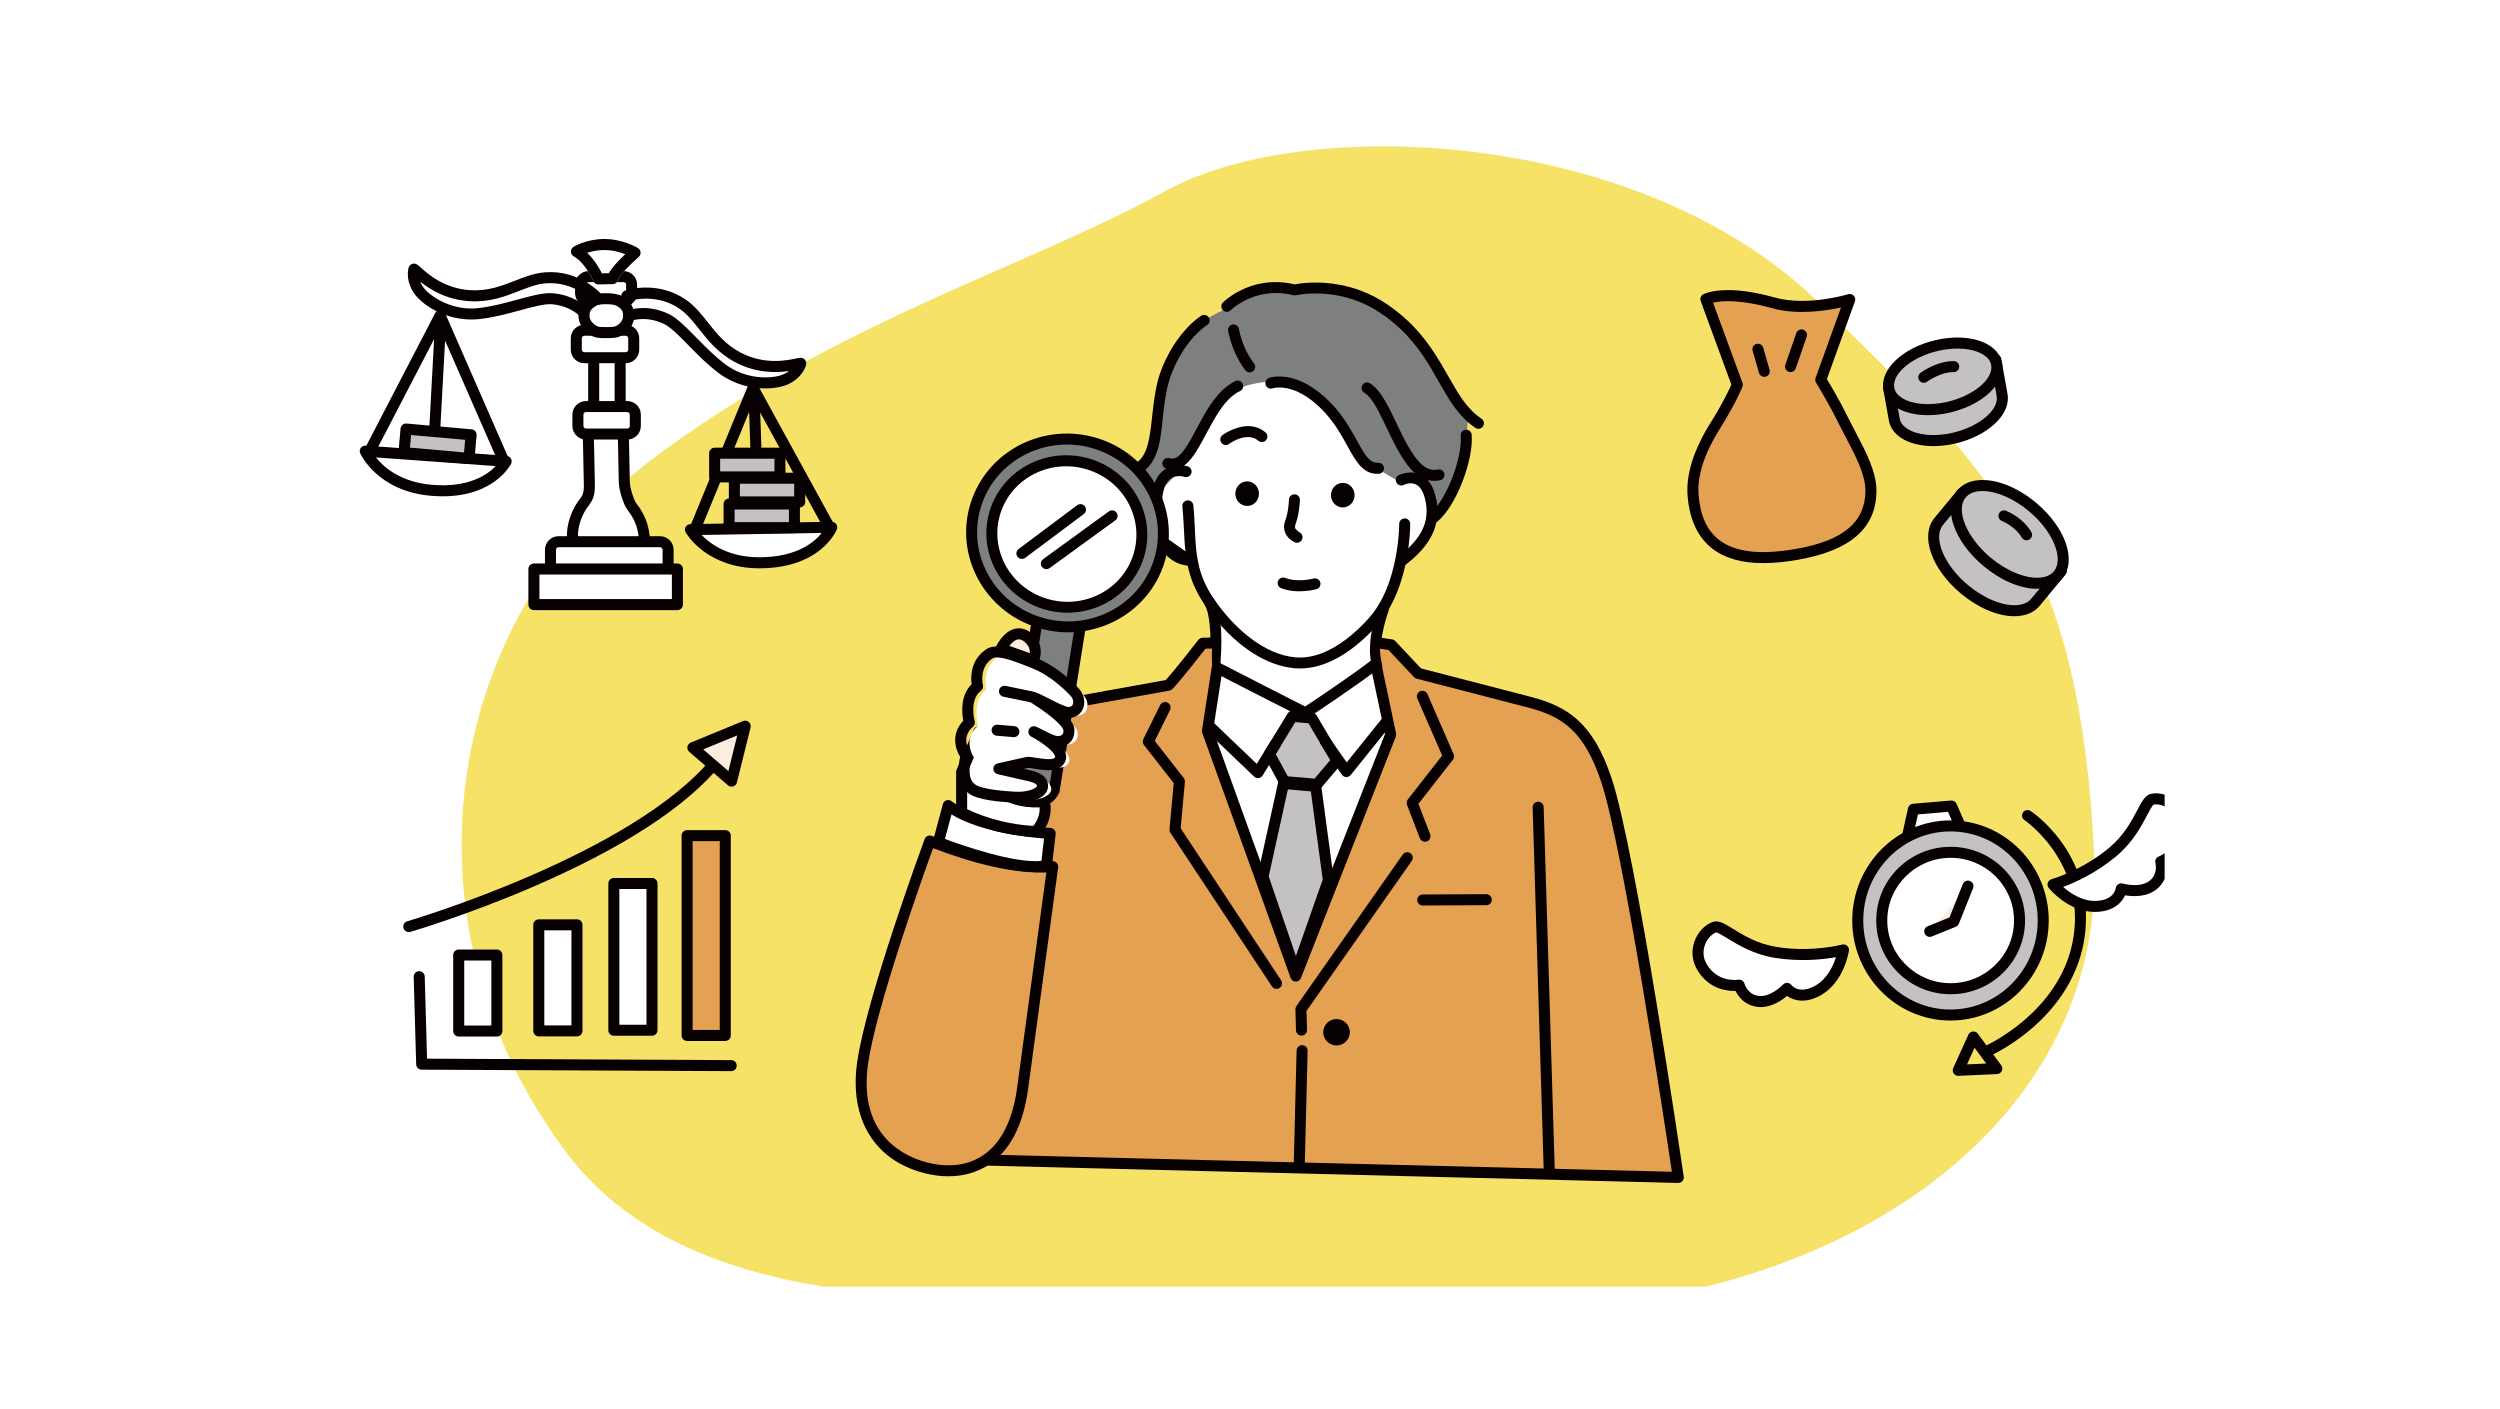 <svg width="410" height="231" viewBox="0 0 410 231" fill="none" xmlns="http://www.w3.org/2000/svg">
<rect width="410" height="231" fill="white"/>
<g clip-path="url(#clip0_892_754)">
<path d="M298.077 49.413C268.654 21.012 214.136 18.715 191.28 31.256C168.423 43.798 138.611 52.272 108.748 73.96C72.727 100.122 64.394 150.356 92.511 188.52C118.866 224.294 183.19 209.491 237.819 214.2C292.449 218.908 345.78 189.127 343.453 140.387C341.128 91.648 327.497 77.814 298.076 49.413H298.077Z" fill="#F6E267"/>
<path fill-rule="evenodd" clip-rule="evenodd" d="M232.355 78.52L216.214 55.352L195.146 64.376L189.238 81.596L191.396 90.174L195.144 91.985C195.654 96.46 199.267 100.636 199.267 100.636L199.823 110.066L214.088 117.041L226.123 110.066C225.139 107.632 225.228 104.99 226.123 102.193C226.123 102.193 227.387 99.364 228.535 96.799C229.681 94.232 229.94 91.985 229.94 91.985C229.94 91.985 232.7 90.548 234.156 87.503C234.904 85.938 234.878 84.199 234.898 82.826C234.957 78.783 232.355 78.521 232.355 78.521V78.52Z" fill="white"/>
<path fill-rule="evenodd" clip-rule="evenodd" d="M230.56 53.506C228.368 51.628 225.822 48.789 220.669 47.546C216.661 46.58 212.646 47.546 212.646 47.546C210.7 46.759 208.353 46.726 205.551 47.546L200.654 50.834C200.654 50.834 195.172 53.142 193.459 56.702C191.745 60.261 190.942 63.698 190.343 66.278C189.504 69.89 188.774 76.568 187.02 77.23L189.354 81.519L193.459 77.23L197.974 69.331C197.974 69.331 199.031 66.273 201.976 64.324C204.032 62.962 207.695 62.448 209.651 62.594C214.407 62.95 217.854 65.869 218.778 67.75C219.702 69.63 222.32 74.757 224.078 75.805C226.48 77.237 229.45 79.007 229.45 79.007C229.45 79.007 232.665 76.461 233.927 79.007C235.187 81.554 235.408 85.089 235.408 85.089C235.408 85.089 238.614 80.922 239.523 77.23C240.432 73.538 240.859 67.748 240.859 67.748C240.859 67.748 233.385 55.926 230.56 53.505V53.506Z" fill="#7E8080"/>
<path fill-rule="evenodd" clip-rule="evenodd" d="M230.37 85.02C229.87 85.023 229.467 85.43 229.47 85.93C229.47 85.93 229.488 89.821 228.247 94.12C227.527 96.611 226.385 99.248 224.541 101.315C222.724 103.353 220.404 105.423 217.815 106.677C216.125 107.495 214.322 107.964 212.475 107.808C209.918 107.592 207.339 106.4 204.931 104.543C202.817 102.912 200.837 100.766 199.123 98.288C197.741 96.29 197.001 94.441 196.582 92.611C195.87 89.491 196.067 86.434 195.707 82.873C195.657 82.376 195.212 82.014 194.715 82.065C194.218 82.115 193.856 82.56 193.907 83.057C194.281 86.696 194.101 89.822 194.834 93.012C195.3 95.039 196.121 97.091 197.655 99.304C199.881 102.52 202.531 105.204 205.343 107.022C207.606 108.486 209.977 109.391 212.322 109.592C214.49 109.777 216.612 109.251 218.595 108.292C221.394 106.938 223.917 104.715 225.883 102.512C227.496 100.704 228.635 98.508 229.432 96.305C231.305 91.124 231.278 85.919 231.278 85.919C231.275 85.42 230.868 85.016 230.369 85.019L230.37 85.02Z" fill="#060001"/>
<path fill-rule="evenodd" clip-rule="evenodd" d="M199.933 100.598C199.758 99.709 199.506 98.928 199.175 98.348C198.927 97.914 198.373 97.764 197.939 98.012C197.506 98.26 197.356 98.814 197.604 99.246C197.855 99.683 198.031 100.277 198.164 100.948C198.347 101.861 198.444 102.905 198.491 103.93C198.533 104.824 198.526 105.714 198.496 106.495C198.439 107.969 198.305 109.058 198.305 109.058C198.249 109.554 198.605 110.004 199.101 110.06C199.597 110.116 200.046 109.76 200.103 109.264C200.103 109.264 200.225 108.115 200.279 106.562C200.307 105.736 200.32 104.794 200.279 103.85C200.23 102.733 200.125 101.594 199.93 100.598H199.933Z" fill="#060001"/>
<path fill-rule="evenodd" clip-rule="evenodd" d="M195.205 90.969L191.613 88.44C191.023 87.273 190.612 85.621 190.561 83.292C190.521 81.375 190.809 80.106 191.294 79.283C192.318 77.543 194.225 78.196 194.225 78.196C194.698 78.356 195.211 78.103 195.373 77.63C195.534 77.157 195.28 76.644 194.807 76.483C194.807 76.483 192.265 75.636 190.448 77.466C189.509 78.411 188.707 80.143 188.773 83.329C188.843 86.825 189.681 88.993 190.679 90.349C192.655 93.033 195.35 92.771 195.35 92.771C195.848 92.731 196.219 92.294 196.178 91.796C196.138 91.298 195.701 90.926 195.204 90.968L195.205 90.969Z" fill="#060001"/>
<path fill-rule="evenodd" clip-rule="evenodd" d="M213.045 87.265L212.448 86.713C212.357 86.513 212.357 86.253 212.484 85.923C212.671 85.438 212.81 84.88 212.912 84.341C213.143 83.131 213.192 82.003 213.192 82.003C213.208 81.504 212.817 81.085 212.318 81.069C211.818 81.053 211.4 81.444 211.384 81.943C211.384 81.943 211.369 82.737 211.22 83.669C211.135 84.202 211.005 84.783 210.813 85.275C210.458 86.181 210.558 86.897 210.804 87.45C211.27 88.497 212.373 88.946 212.373 88.946C212.836 89.132 213.363 88.906 213.549 88.442C213.734 87.979 213.509 87.452 213.045 87.266V87.265Z" fill="#060001"/>
<path fill-rule="evenodd" clip-rule="evenodd" d="M220.216 79.191C219.145 79.191 218.277 80.094 218.277 81.207C218.277 82.32 219.145 83.223 220.216 83.223C221.286 83.223 222.154 82.32 222.154 81.207C222.154 80.094 221.286 79.191 220.216 79.191Z" fill="#060001"/>
<path fill-rule="evenodd" clip-rule="evenodd" d="M204.532 78.945C203.462 78.945 202.594 79.848 202.594 80.961C202.594 82.074 203.462 82.977 204.532 82.977C205.602 82.977 206.47 82.074 206.47 80.961C206.47 79.848 205.602 78.945 204.532 78.945Z" fill="#060001"/>
<path fill-rule="evenodd" clip-rule="evenodd" d="M226.008 75.893C225.295 75.943 224.779 75.603 224.304 75.06C223.543 74.192 222.895 72.877 222.057 71.391C221.058 69.618 219.819 67.618 217.94 65.768C215.955 63.807 214.141 62.783 212.651 62.259C209.875 61.281 208.107 61.986 208.107 61.986C207.639 62.161 207.402 62.683 207.577 63.152C207.752 63.619 208.274 63.856 208.742 63.681C208.742 63.681 210.385 63.12 212.901 64.294C214.026 64.819 215.304 65.678 216.685 67.041C218.778 69.11 220.005 71.388 221.031 73.25C221.697 74.457 222.29 75.499 222.945 76.25C223.821 77.254 224.816 77.79 226.132 77.7C226.63 77.665 227.006 77.233 226.972 76.735C226.937 76.236 226.505 75.86 226.007 75.894L226.008 75.893Z" fill="#060001"/>
<path fill-rule="evenodd" clip-rule="evenodd" d="M233.299 78.005C231.477 76.879 229.405 77.916 229.405 77.916C228.961 78.143 228.785 78.689 229.013 79.134C229.24 79.578 229.786 79.753 230.231 79.526C230.231 79.526 231.362 78.92 232.361 79.532C232.881 79.85 233.331 80.483 233.643 81.582C234.259 83.766 233.933 85.564 233.186 87.033C232.194 88.983 230.493 90.365 229.248 91.33C228.853 91.636 228.782 92.206 229.089 92.599C229.395 92.994 229.965 93.065 230.358 92.758C231.769 91.659 233.667 90.059 234.787 87.845C235.709 86.025 236.126 83.798 235.358 81.096C234.882 79.406 234.096 78.497 233.299 78.003V78.005Z" fill="#060001"/>
<path fill-rule="evenodd" clip-rule="evenodd" d="M207.533 70.906C206.605 70.123 205.568 69.861 204.568 69.882C202.44 69.928 200.494 71.351 200.494 71.351C200.093 71.648 200.009 72.215 200.308 72.616C200.605 73.017 201.173 73.1 201.573 72.802C201.573 72.802 202.714 71.942 204.092 71.72C204.833 71.602 205.656 71.68 206.361 72.284C206.742 72.607 207.313 72.561 207.636 72.18C207.96 71.799 207.914 71.228 207.533 70.905V70.906Z" fill="#060001"/>
<path fill-rule="evenodd" clip-rule="evenodd" d="M235.803 76.997C234.189 77.333 232.988 76.242 231.902 74.715C230.229 72.361 228.91 68.925 227.507 66.36C226.628 64.752 225.69 63.472 224.667 62.847C224.24 62.587 223.683 62.723 223.425 63.149C223.165 63.576 223.301 64.133 223.727 64.392C224.923 65.116 225.88 66.998 226.896 69.087C228.359 72.099 229.86 75.543 231.819 77.373C233.069 78.54 234.498 79.111 236.169 78.766C236.658 78.665 236.973 78.186 236.872 77.697C236.771 77.209 236.291 76.894 235.803 76.995V76.997Z" fill="#060001"/>
<path fill-rule="evenodd" clip-rule="evenodd" d="M242.96 68.662C241.129 67.447 239.894 65.719 238.708 63.749C237.082 61.048 235.561 57.907 233.003 54.867C231.512 53.095 229.673 51.358 227.267 49.76C224.778 48.108 222.262 47.218 220.016 46.763C216.211 45.992 213.178 46.476 212.352 46.638C210.008 46.08 207.939 46.202 206.217 46.617C202.647 47.476 200.558 49.603 200.558 49.603C200.207 49.958 200.21 50.531 200.565 50.882C200.919 51.233 201.493 51.23 201.843 50.876C201.843 50.876 203.618 49.097 206.638 48.364C208.168 47.993 210.016 47.892 212.116 48.42C212.256 48.455 212.403 48.456 212.543 48.423C212.543 48.423 215.619 47.694 219.659 48.513C221.708 48.929 224.004 49.743 226.274 51.253C228.52 52.745 230.236 54.368 231.627 56.024C234.115 58.983 235.581 62.05 237.161 64.68C238.49 66.891 239.905 68.806 241.958 70.17C242.374 70.446 242.936 70.332 243.212 69.916C243.488 69.5 243.374 68.938 242.958 68.662H242.96Z" fill="#060001"/>
<path fill-rule="evenodd" clip-rule="evenodd" d="M240.38 70.47C239.882 70.511 239.512 70.95 239.554 71.447C239.709 73.263 239.128 75.855 238.198 78.275C237.245 80.756 235.93 83.068 234.595 84.128C234.204 84.439 234.14 85.008 234.451 85.399C234.762 85.79 235.331 85.854 235.722 85.543C237.237 84.333 238.785 81.738 239.869 78.916C240.905 76.218 241.524 73.321 241.357 71.296C241.316 70.799 240.877 70.428 240.38 70.47Z" fill="#060001"/>
<path fill-rule="evenodd" clip-rule="evenodd" d="M202.599 62.498C200.434 63.524 198.812 65.714 197.452 68.082C196.17 70.311 195.121 72.689 193.925 74.137C193.289 74.906 192.645 75.409 191.803 75.14C191.327 74.989 190.817 75.253 190.668 75.729C190.516 76.205 190.781 76.715 191.257 76.864C192.819 77.355 194.132 76.702 195.306 75.275C196.549 73.762 197.668 71.299 199.006 68.976C200.177 66.946 201.51 65.01 203.371 64.134C203.822 63.921 204.016 63.381 203.803 62.93C203.591 62.48 203.052 62.286 202.599 62.498Z" fill="#060001"/>
<path fill-rule="evenodd" clip-rule="evenodd" d="M197.025 51.772C197.025 51.772 195.098 52.901 193.072 55.744C192.181 56.996 191.265 58.586 190.491 60.565C188.909 64.603 189.141 69.307 188.277 72.706C187.873 74.293 187.228 75.574 185.815 76.191C185.358 76.391 185.149 76.926 185.349 77.383C185.549 77.84 186.084 78.049 186.541 77.849C188.475 77.001 189.473 75.326 190.024 73.148C190.868 69.808 190.606 65.184 192.155 61.215C192.868 59.395 193.707 57.932 194.53 56.783C196.293 54.321 197.948 53.327 197.948 53.327C198.378 53.072 198.52 52.517 198.265 52.088C198.011 51.658 197.455 51.517 197.026 51.77L197.025 51.772Z" fill="#060001"/>
<path fill-rule="evenodd" clip-rule="evenodd" d="M227.201 98.886C226.728 98.726 226.215 98.979 226.055 99.453C225.327 101.612 224.846 103.639 224.708 105.467C224.59 107.05 224.728 108.49 225.18 109.755C225.349 110.224 225.867 110.469 226.337 110.301C226.806 110.132 227.051 109.614 226.883 109.144C226.506 108.1 226.399 106.907 226.497 105.601C226.623 103.908 227.087 102.033 227.768 100.033C227.928 99.56 227.674 99.047 227.201 98.887V98.886Z" fill="#060001"/>
<path fill-rule="evenodd" clip-rule="evenodd" d="M204.106 56.938C203.399 55.3 203.192 53.974 203.192 53.974C203.112 53.481 202.647 53.145 202.155 53.225C201.662 53.305 201.327 53.769 201.406 54.261C201.406 54.261 201.656 55.775 202.463 57.646C202.886 58.626 203.459 59.705 204.233 60.717C204.538 61.111 205.106 61.186 205.502 60.882C205.898 60.577 205.972 60.009 205.667 59.613C204.985 58.732 204.476 57.793 204.106 56.936V56.938Z" fill="#060001"/>
<path fill-rule="evenodd" clip-rule="evenodd" d="M245.629 114.257C243.577 113.888 233.867 111.079 233.867 111.079L228.194 105.451L226.272 105.26C226.336 107.752 226.375 107.576 226.714 109.326C222.25 111.723 213.93 116.869 213.93 116.869C213.8 116.501 202.132 111.256 198.812 109.421C198.745 108.555 198.698 107.361 198.801 105.919L197.623 105.225L190.966 112.795C190.966 112.795 181.415 113.672 178.044 114.279C173.225 115.147 166.767 118.028 164.12 126.618C163.004 130.241 157.77 190.158 157.77 190.158L275.24 193.099C275.24 193.099 266.503 138.684 262.544 126.824C259.535 117.807 251.232 115.262 245.629 114.255V114.257Z" fill="#E4A152"/>
<path fill-rule="evenodd" clip-rule="evenodd" d="M213.62 116.652L199.8 109.306L198.059 119.607L212.372 158.61L227.988 120.517L225.97 108.771L213.62 116.652Z" fill="white"/>
<path d="M193.628 135.844L194.323 128.233C194.344 128.003 194.277 127.775 194.135 127.594L189.378 121.51L191.885 116.44C192.106 115.992 191.923 115.449 191.476 115.228C191.027 115.007 190.485 115.191 190.264 115.638L187.504 121.218C187.349 121.53 187.388 121.903 187.603 122.176L192.49 128.426L191.798 135.995C191.779 136.2 191.83 136.405 191.944 136.576L208.594 161.77C208.768 162.033 209.056 162.176 209.35 162.176C209.521 162.176 209.695 162.127 209.848 162.026C210.265 161.75 210.379 161.189 210.104 160.772L193.629 135.843L193.628 135.844Z" fill="#060001"/>
<path d="M224.911 108.27C222.069 110.502 215.759 114.725 214.043 115.867C211.997 114.83 203.837 110.689 200.595 108.991C200.151 108.758 199.606 108.929 199.373 109.373C199.141 109.815 199.312 110.362 199.755 110.594C203.47 112.54 213.594 117.668 213.696 117.72C213.824 117.785 213.964 117.818 214.104 117.818C214.279 117.818 214.452 117.768 214.602 117.668C214.931 117.451 222.68 112.323 226.028 109.694C226.422 109.385 226.489 108.817 226.181 108.424C225.872 108.031 225.304 107.963 224.911 108.271V108.27Z" fill="#060001"/>
<path d="M264.312 127.658C261.275 118.56 257.137 115.862 251.016 114.275L233.032 109.615L228.832 105.139C228.694 104.99 228.509 104.894 228.308 104.863L226.08 104.526C225.583 104.452 225.124 104.792 225.049 105.285C224.974 105.78 225.314 106.24 225.809 106.315L227.727 106.605L231.892 111.044C232.009 111.169 232.159 111.257 232.325 111.301L250.563 116.027C256.214 117.492 259.806 119.87 262.596 128.231C266.177 138.956 273.059 184.595 274.187 192.168L158.542 189.275C160.697 164.88 164.066 128.795 164.741 126.832C166.882 120.673 170.599 117.076 175.785 116.142L191.791 113.258C191.975 113.225 192.143 113.137 192.273 113.004C193.379 111.888 196.726 107.629 197.697 106.387L199.235 106.337C199.734 106.32 200.125 105.902 200.11 105.404C200.094 104.914 199.693 104.528 199.206 104.528C199.196 104.528 199.186 104.528 199.176 104.528L197.215 104.592C196.947 104.601 196.696 104.728 196.531 104.94C196.49 104.993 192.584 110.008 191.179 111.529L175.464 114.361C169.587 115.42 165.405 119.416 163.033 126.238C162.059 129.04 157.205 183.836 156.656 190.075C156.634 190.324 156.716 190.571 156.882 190.757C157.048 190.943 157.284 191.053 157.534 191.059L275.217 194.004C275.225 194.004 275.232 194.004 275.24 194.004C275.498 194.004 275.746 193.894 275.917 193.699C276.094 193.5 276.173 193.232 276.134 192.968C275.814 190.788 268.25 139.456 264.311 127.658H264.312Z" fill="#060001"/>
<path fill-rule="evenodd" clip-rule="evenodd" d="M211.954 117.471L208.176 123.64L210.631 128.18L215.976 128.631L219.26 124.752L215.127 117.758L211.954 117.471Z" fill="#C3C1C1"/>
<path d="M215.908 117.299C215.759 117.048 215.501 116.884 215.211 116.858L212.037 116.571C211.694 116.537 211.364 116.706 211.184 116.999L207.406 123.167C207.238 123.442 207.229 123.787 207.383 124.07L209.838 128.61C209.983 128.879 210.254 129.056 210.557 129.081L215.903 129.532C215.928 129.534 215.954 129.535 215.979 129.535C216.244 129.535 216.497 129.419 216.67 129.216L219.952 125.337C220.2 125.043 220.236 124.624 220.04 124.293L215.908 117.299ZM215.588 127.691L211.196 127.32L209.221 123.668L212.433 118.423L214.586 118.618L218.154 124.659L215.589 127.69L215.588 127.691Z" fill="#060001"/>
<path d="M228.069 117.516C227.679 117.203 227.111 117.265 226.796 117.654L220.861 125.03L218.152 121.177C217.865 120.768 217.301 120.67 216.892 120.957C216.484 121.244 216.385 121.809 216.672 122.217L220.072 127.053C220.235 127.285 220.499 127.427 220.782 127.436C220.792 127.436 220.802 127.436 220.811 127.436C221.085 127.436 221.343 127.313 221.516 127.099L228.205 118.788C228.518 118.398 228.456 117.828 228.067 117.515L228.069 117.516Z" fill="#060001"/>
<path d="M209.602 121.323C209.176 121.062 208.619 121.194 208.358 121.62L206.11 125.278L198.92 118.403C198.56 118.058 197.988 118.071 197.642 118.432C197.296 118.792 197.309 119.366 197.67 119.71L205.669 127.36C205.839 127.522 206.063 127.611 206.295 127.611C206.334 127.611 206.373 127.608 206.411 127.603C206.682 127.568 206.923 127.412 207.066 127.18L209.901 122.568C210.162 122.142 210.029 121.585 209.604 121.324L209.602 121.323Z" fill="#060001"/>
<path fill-rule="evenodd" clip-rule="evenodd" d="M210.5 128.484L207.129 143.78L212.514 159.544L217.848 144.345L215.78 128.959L210.5 128.484Z" fill="#C3C1C1"/>
<path d="M216.677 128.839C216.621 128.42 216.282 128.096 215.861 128.058L210.581 127.584C210.132 127.544 209.714 127.845 209.617 128.291L206.247 143.586C206.212 143.747 206.221 143.915 206.275 144.073L211.66 159.836C211.785 160.201 212.127 160.447 212.512 160.448H212.516C212.899 160.448 213.241 160.206 213.369 159.844L218.701 144.646C218.749 144.511 218.764 144.368 218.744 144.226L216.676 128.84L216.677 128.839ZM212.527 156.779L208.068 143.727L211.212 129.456L214.98 129.794L216.923 144.25L212.527 156.779Z" fill="#060001"/>
<path d="M213.571 171.405C213.075 171.38 212.657 171.788 212.644 172.287L212.172 191.018C212.16 191.518 212.554 191.932 213.054 191.945C213.061 191.945 213.069 191.945 213.078 191.945C213.566 191.945 213.969 191.555 213.982 191.063L214.454 172.332C214.466 171.833 214.072 171.418 213.572 171.405H213.571Z" fill="#060001"/>
<path d="M226.515 108.705C226.411 108.216 225.934 107.902 225.443 108.007C224.955 108.11 224.641 108.59 224.745 109.078L227.134 120.389L212.551 157.505L198.948 119.796L200.526 109.601C200.602 109.108 200.264 108.646 199.771 108.569C199.274 108.492 198.814 108.831 198.738 109.324L197.124 119.746C197.101 119.896 197.116 120.05 197.167 120.192L211.663 160.378C211.79 160.732 212.125 160.97 212.501 160.975H212.513C212.884 160.975 213.219 160.747 213.355 160.401L228.915 120.798C228.98 120.633 228.995 120.453 228.957 120.281L226.513 108.703L226.515 108.705Z" fill="#060001"/>
<path d="M231.309 139.926C230.899 139.639 230.336 139.738 230.049 140.147L212.613 164.99C212.502 165.149 212.445 165.34 212.45 165.534L212.541 168.959C212.553 169.45 212.957 169.84 213.445 169.84C213.454 169.84 213.461 169.84 213.47 169.84C213.969 169.826 214.364 169.411 214.35 168.912L214.267 165.785L231.53 141.186C231.817 140.778 231.719 140.213 231.309 139.926Z" fill="#060001"/>
<path d="M252.229 131.483C251.729 131.498 251.337 131.915 251.352 132.414L253.184 192.39C253.199 192.88 253.601 193.267 254.088 193.267C254.097 193.267 254.107 193.267 254.117 193.267C254.617 193.252 255.009 192.835 254.994 192.335L253.162 132.359C253.147 131.86 252.737 131.474 252.229 131.483Z" fill="#060001"/>
<path d="M234.098 113.837C233.898 113.379 233.365 113.169 232.908 113.369C232.45 113.568 232.24 114.102 232.44 114.559L236.514 123.909L230.88 131.113C230.684 131.363 230.634 131.699 230.747 131.995L232.854 137.471C232.993 137.831 233.335 138.052 233.699 138.052C233.806 138.052 233.916 138.032 234.023 137.992C234.49 137.812 234.723 137.289 234.543 136.823L232.621 131.825L238.272 124.6C238.477 124.339 238.522 123.985 238.389 123.682L234.101 113.838L234.098 113.837Z" fill="#060001"/>
<path fill-rule="evenodd" clip-rule="evenodd" d="M219.19 167.125C217.986 167.125 217.008 168.095 217.008 169.289C217.008 170.483 217.986 171.454 219.19 171.454C220.394 171.454 221.373 170.483 221.373 169.289C221.373 168.095 220.395 167.125 219.19 167.125Z" fill="#060001"/>
<path d="M243.753 146.643H243.748L233.326 146.695C232.827 146.698 232.423 147.105 232.426 147.604C232.428 148.103 232.833 148.505 233.33 148.505H233.335L243.757 148.452C244.257 148.45 244.66 148.043 244.657 147.543C244.655 147.045 244.25 146.643 243.753 146.643Z" fill="#060001"/>
<path fill-rule="evenodd" clip-rule="evenodd" d="M165.837 128.571C166.289 131.759 171.289 132.913 172.885 129.656L178.351 95.283L171.304 94.197L165.836 128.572L165.837 128.571Z" fill="#7E8080"/>
<path fill-rule="evenodd" clip-rule="evenodd" d="M178.493 94.387L171.444 93.306C170.955 93.23 170.497 93.564 170.418 94.054L164.956 128.428C164.943 128.516 164.941 128.606 164.954 128.694C165.239 130.708 166.95 132.103 168.857 132.425C170.713 132.738 172.712 132.05 173.694 130.05C173.732 129.97 173.76 129.883 173.774 129.796L179.249 95.423C179.286 95.185 179.228 94.942 179.086 94.748C178.944 94.553 178.731 94.424 178.493 94.387ZM172.025 129.373C171.416 130.489 170.237 130.841 169.155 130.659C168.034 130.47 166.975 129.722 166.747 128.567C166.747 128.567 171.201 100.593 172.056 95.223L177.319 96.037C176.495 101.225 172.367 127.219 172.025 129.373Z" fill="#060001"/>
<path fill-rule="evenodd" clip-rule="evenodd" d="M180.387 72.953C172.219 70.023 163.206 74.121 160.272 82.097C157.339 90.074 161.589 98.93 169.756 101.861C177.924 104.791 186.937 100.693 189.871 92.716C192.805 84.74 188.555 75.884 180.387 72.953Z" fill="#7E8080"/>
<path fill-rule="evenodd" clip-rule="evenodd" d="M180.692 72.101C176.406 70.564 171.9 70.859 168.071 72.578C164.182 74.322 160.991 77.534 159.428 81.786C157.865 86.04 158.228 90.529 160.08 94.336C161.902 98.081 165.168 101.165 169.456 102.702C173.739 104.238 178.242 103.942 182.07 102.225C185.956 100.482 189.147 97.272 190.709 93.023C192.276 88.771 191.915 84.282 190.066 80.476C188.245 76.728 184.982 73.642 180.695 72.101H180.692ZM189.033 92.408C187.642 96.191 184.798 99.046 181.338 100.597C177.915 102.132 173.888 102.393 170.059 101.018C166.234 99.645 163.319 96.895 161.694 93.552C160.05 90.172 159.727 86.184 161.117 82.408C162.507 78.629 165.349 75.775 168.809 74.225C172.23 72.691 176.254 72.43 180.081 73.804C183.907 75.174 186.822 77.92 188.449 81.261C190.095 84.641 190.421 88.629 189.035 92.408H189.033Z" fill="#060001"/>
<path fill-rule="evenodd" clip-rule="evenodd" d="M179.11 76.312C172.718 74.019 165.672 77.206 163.385 83.424C161.098 89.643 164.432 96.554 170.824 98.847C177.215 101.14 184.262 97.953 186.548 91.735C188.835 85.515 185.502 78.605 179.11 76.312Z" fill="white"/>
<path fill-rule="evenodd" clip-rule="evenodd" d="M179.413 75.46C176.013 74.242 172.441 74.469 169.406 75.821C166.313 77.199 163.776 79.744 162.538 83.114C161.297 86.487 161.593 90.05 163.073 93.07C164.526 96.031 167.117 98.47 170.518 99.689C173.915 100.907 177.484 100.679 180.517 99.328C183.609 97.952 186.144 95.409 187.382 92.042C188.625 88.67 188.331 85.108 186.854 82.088C185.404 79.125 182.812 76.683 179.411 75.46H179.413ZM185.708 91.428C184.642 94.328 182.455 96.514 179.791 97.698C177.161 98.868 174.066 99.062 171.122 98.005C168.183 96.95 165.94 94.842 164.686 92.281C163.417 89.688 163.162 86.631 164.227 83.734C165.294 80.836 167.481 78.653 170.141 77.469C172.77 76.3 175.861 76.106 178.803 77.162C181.743 78.214 183.987 80.319 185.242 82.878C186.515 85.47 186.772 88.529 185.71 91.426L185.708 91.428Z" fill="#060001"/>
<path fill-rule="evenodd" clip-rule="evenodd" d="M176.652 82.857L167.05 90.036C166.651 90.334 166.568 90.902 166.868 91.302C167.166 91.702 167.735 91.784 168.134 91.486L177.736 84.307C178.135 84.008 178.218 83.44 177.918 83.04C177.62 82.641 177.051 82.558 176.652 82.858V82.857Z" fill="#060001"/>
<path fill-rule="evenodd" clip-rule="evenodd" d="M181.852 83.868L171.072 91.702C170.668 91.996 170.578 92.561 170.872 92.966C171.165 93.37 171.731 93.46 172.136 93.166L182.916 85.332C183.32 85.038 183.41 84.472 183.116 84.068C182.823 83.664 182.257 83.575 181.852 83.868Z" fill="#060001"/>
<path fill-rule="evenodd" clip-rule="evenodd" d="M152.487 137.926C152.487 137.926 142.934 163.862 141.463 174.382C140.027 184.657 145.463 189.899 151.842 191.527C158.434 193.209 166.025 190.911 167.713 178.466C169.489 165.379 172.643 142.133 172.643 142.133C166.154 142.594 158.663 140.34 152.487 137.927V137.926Z" fill="#E4A152"/>
<path d="M172.58 141.229C167.372 141.599 160.906 140.243 152.817 137.082C152.591 136.993 152.339 136.999 152.116 137.099C151.894 137.199 151.723 137.384 151.638 137.611C151.247 138.674 142.034 163.759 140.567 174.255C139.27 183.521 143.403 190.305 151.618 192.402C152.953 192.743 154.266 192.911 155.53 192.911C158.022 192.911 160.325 192.254 162.235 190.968C165.663 188.657 167.809 184.491 168.609 178.585L173.539 142.252C173.575 141.982 173.489 141.71 173.303 141.512C173.117 141.313 172.848 141.206 172.578 141.228L172.58 141.229ZM166.817 178.343C166.088 183.716 164.206 187.459 161.223 189.468C158.092 191.577 154.515 191.274 152.065 190.649C148.592 189.763 140.693 186.414 142.357 174.506C143.649 165.277 151.36 143.685 153.021 139.1C160.422 141.915 166.525 143.228 171.599 143.088L166.816 178.343H166.817Z" fill="#060001"/>
<path fill-rule="evenodd" clip-rule="evenodd" d="M153.884 138.141C153.884 138.141 166.234 143.034 171.611 141.984L172.228 136.685C172.228 136.685 160.672 136.079 155.5 132.107L153.883 138.141H153.884Z" fill="white"/>
<path d="M172.277 135.781C172.164 135.775 160.946 135.147 156.054 131.39C155.814 131.207 155.498 131.154 155.212 131.25C154.926 131.348 154.707 131.581 154.629 131.872L153.011 137.906C152.893 138.349 153.125 138.811 153.552 138.981C154.014 139.165 163.856 143.032 169.894 143.032C170.58 143.032 171.218 142.983 171.786 142.871C172.173 142.796 172.465 142.479 172.512 142.088L173.129 136.789C173.157 136.541 173.082 136.292 172.921 136.101C172.76 135.91 172.527 135.794 172.277 135.781ZM170.794 141.188C166.245 141.629 157.569 138.556 154.97 137.586L156.046 133.57C160.758 136.428 168.506 137.296 171.222 137.52L170.794 141.188Z" fill="#060001"/>
<path fill-rule="evenodd" clip-rule="evenodd" d="M163.373 129.442L160.532 120.004L157.707 126.606V133.283C161.067 134.947 165.309 136.185 169.775 136.369C170.934 135.473 171.862 132.995 171.181 131.464C167.653 131.746 165.558 130.894 163.372 129.442H163.373Z" fill="white"/>
<path d="M171.112 130.562C167.975 130.812 166.083 130.108 164.146 128.865L161.399 119.743C161.289 119.378 160.964 119.122 160.584 119.101C160.2 119.079 159.851 119.299 159.702 119.648L156.877 126.25C156.83 126.362 156.805 126.483 156.805 126.606V133.285C156.805 133.628 157 133.943 157.308 134.095C161.095 135.97 165.509 137.099 169.741 137.275C169.753 137.275 169.766 137.275 169.778 137.275C169.978 137.275 170.173 137.209 170.331 137.087C171.795 135.955 172.87 133.03 172.011 131.098C171.855 130.747 171.494 130.531 171.112 130.564V130.562ZM169.449 135.448C165.764 135.244 161.951 134.283 158.613 132.715V126.791L160.385 122.649L162.508 129.702C162.57 129.904 162.698 130.078 162.874 130.194C165.007 131.613 167.149 132.539 170.5 132.409C170.595 133.417 170.089 134.766 169.449 135.448Z" fill="#060001"/>
<path fill-rule="evenodd" clip-rule="evenodd" d="M174.623 111.29C173.613 110.544 172.45 109.83 171.225 109.336C168.641 108.294 165.156 106.798 163.739 107.703C160.868 109.537 161.756 113.073 161.756 113.073C159.27 114.957 160.409 119.004 160.409 119.004C157.588 121.481 159.862 124.438 159.862 124.438C159.525 125.958 159.027 128.653 160.885 129.927C162.333 130.92 166.127 131.15 167.98 131.252C170.09 131.37 172.729 130.604 172.381 129.15C172.098 127.964 170.51 127.804 168.71 127.387C167.374 127.077 165.25 126.585 165.25 126.585C166.528 126.301 169.253 125.694 169.915 125.546C170.582 125.398 173.843 126.489 174.957 125.49C177.001 123.657 170.989 120.517 170.989 120.517C172.221 121.008 173.981 122.217 175.043 122.133C176.383 122.027 176.811 121.143 176.732 120.153C176.62 118.728 173.013 116.234 170.888 114.886C172.314 115.324 175.661 117.522 176.884 117.351C178.532 117.121 178.777 115.228 177.703 114.043C177.127 113.407 176.021 112.319 174.623 111.29Z" fill="white"/>
<path d="M173.727 110.057C172.504 109.155 171.294 108.461 170.13 107.992L169.701 107.819C166.819 106.652 163.552 105.328 161.818 106.436C159.152 108.14 159.188 111.002 159.344 112.218C157.446 114.064 157.752 116.992 157.982 118.201C155.96 120.319 156.634 122.798 157.461 124.124C157.148 125.625 156.704 128.636 158.94 130.169C160.426 131.188 163.593 131.49 166.496 131.651C166.647 131.66 166.803 131.664 166.963 131.664C168.581 131.664 170.531 131.222 171.401 130.179C171.823 129.674 171.974 129.055 171.827 128.437C171.451 126.862 169.799 126.506 168.202 126.161C168.103 126.14 168.003 126.119 167.903 126.096L168.644 125.931C168.802 125.915 169.263 126.005 169.605 126.061C171.055 126.301 173.042 126.628 174.125 125.658C174.667 125.172 174.918 124.533 174.833 123.856C174.776 123.399 174.57 122.932 174.209 122.447C175.548 122.132 176.316 121.052 176.198 119.576C176.177 119.308 176.133 118.759 175.257 117.757C175.366 117.757 175.473 117.754 175.574 117.74C176.574 117.6 177.333 117.004 177.659 116.105C178.034 115.072 177.751 113.825 176.938 112.928C176.614 112.571 175.428 111.311 173.724 110.055L173.727 110.057ZM175.96 115.489C175.865 115.752 175.656 115.903 175.324 115.949C174.833 116.011 173.045 115.092 172.084 114.6C171.145 114.118 170.333 113.702 169.719 113.515C169.286 113.381 168.821 113.59 168.631 114.001C168.441 114.412 168.585 114.9 168.968 115.142C173.341 117.918 174.369 119.387 174.396 119.718C174.457 120.492 174.096 120.681 173.537 120.725C173.07 120.76 172.042 120.229 171.288 119.839C170.794 119.584 170.328 119.345 169.89 119.17C169.444 118.993 168.935 119.195 168.734 119.632C168.532 120.069 168.71 120.587 169.136 120.811C170.942 121.756 172.941 123.295 173.04 124.079C173.046 124.13 173.053 124.188 172.919 124.309C172.481 124.701 170.673 124.401 169.9 124.274C169.089 124.14 168.65 124.074 168.283 124.155L163.618 125.195C163.206 125.286 162.912 125.652 162.91 126.074C162.909 126.496 163.198 126.863 163.611 126.959L167.07 127.761C167.325 127.82 167.577 127.875 167.821 127.927C168.918 128.163 169.955 128.387 170.067 128.854C170.077 128.898 170.086 128.93 170.014 129.016C169.623 129.484 168.157 129.929 166.595 129.843C165.269 129.769 161.23 129.546 159.963 128.675C158.686 127.8 158.943 125.785 159.311 124.128C159.368 123.867 159.308 123.593 159.145 123.381C159.073 123.287 157.412 121.073 159.572 119.179C159.833 118.95 159.939 118.59 159.846 118.256C159.836 118.221 158.91 114.771 160.868 113.289C161.155 113.071 161.285 112.701 161.2 112.351C161.171 112.232 160.518 109.411 162.791 107.96C162.952 107.856 163.187 107.811 163.473 107.811C164.864 107.811 167.49 108.874 169.022 109.495L169.453 109.668C170.476 110.08 171.554 110.701 172.653 111.512C174.22 112.667 175.304 113.817 175.599 114.143C176.017 114.605 176.082 115.153 175.96 115.489Z" fill="#060001"/>
<path d="M169.295 113.387L164.916 112.486C164.426 112.385 163.948 112.699 163.847 113.189C163.746 113.678 164.062 114.157 164.55 114.258L168.929 115.16C168.99 115.172 169.051 115.178 169.112 115.178C169.533 115.178 169.909 114.884 169.998 114.456C170.099 113.967 169.783 113.489 169.295 113.387Z" fill="#060001"/>
<path fill-rule="evenodd" clip-rule="evenodd" d="M168.284 104.328C165.882 102.798 164.184 106.4 164.184 106.4L169.471 108.283C169.471 108.283 170.685 105.856 168.284 104.328Z" fill="#FDEDDF"/>
<path d="M168.768 103.564C167.976 103.06 167.123 102.919 166.297 103.158C164.511 103.675 163.476 105.776 163.364 106.013C163.255 106.244 163.249 106.51 163.346 106.746C163.444 106.982 163.637 107.166 163.878 107.251L169.166 109.134C169.266 109.17 169.368 109.186 169.469 109.186C169.804 109.186 170.121 109 170.279 108.687C170.825 107.595 171.212 105.12 168.768 103.564ZM168.885 107.113L165.542 105.923C165.878 105.482 166.325 105.032 166.803 104.895C167.005 104.836 167.33 104.794 167.796 105.09C167.94 105.181 169.006 105.904 168.885 107.113Z" fill="#060001"/>
<path d="M166.352 119.087L163.602 118.853C163.109 118.813 162.667 119.179 162.624 119.677C162.582 120.174 162.95 120.612 163.449 120.655L166.199 120.89C166.225 120.892 166.251 120.893 166.277 120.893C166.742 120.893 167.138 120.537 167.178 120.065C167.22 119.568 166.852 119.13 166.354 119.087H166.352Z" fill="#060001"/>
<path fill-rule="evenodd" clip-rule="evenodd" d="M298.609 62.286L303.358 49.117C303.358 49.117 296.497 51.253 290.816 49.662C282.814 47.42 279.769 49.063 279.769 49.063L284.916 63.103C284.916 63.103 283.97 65.549 281.311 69.797C279.188 73.188 277.362 77.32 277.666 81.215C278.445 91.202 286.132 92.415 294.721 90.908C303.308 89.401 306.805 85.761 306.831 80.513C306.85 76.877 304.379 73.791 302.504 69.969C300.777 66.446 298.607 62.287 298.607 62.287L298.609 62.286Z" fill="#E4A152"/>
<path d="M303.112 68.532C301.713 65.678 300.182 63.121 299.606 62.18L304.207 49.424C304.324 49.102 304.247 48.74 304.01 48.492C303.773 48.244 303.416 48.151 303.088 48.254C303.022 48.274 296.408 50.291 291.058 48.791C287.638 47.833 284.663 47.437 282.223 47.619C280.323 47.759 279.433 48.215 279.338 48.266C278.942 48.48 278.764 48.952 278.918 49.374L283.943 63.082C283.608 63.851 282.59 66.048 280.543 69.318C277.762 73.759 276.489 77.786 276.763 81.286C277.068 85.199 278.43 88.119 280.811 89.964C282.866 91.558 285.629 92.35 289.181 92.35C290.893 92.35 292.787 92.166 294.876 91.8C303.498 90.287 307.704 86.596 307.736 80.519C307.752 77.415 306.021 74.122 304.347 70.938C303.93 70.143 303.498 69.321 303.112 68.536V68.532ZM294.562 90.016C288.672 91.05 284.537 90.565 281.918 88.533C279.93 86.992 278.834 84.574 278.566 81.144C278.324 78.037 279.505 74.382 282.077 70.276C284.752 66.004 285.719 63.53 285.759 63.428C285.837 63.223 285.84 62.997 285.764 62.791L280.94 49.631C282.228 49.339 285.242 49.041 290.571 50.533C294.758 51.707 299.464 50.971 301.926 50.421L297.757 61.979C297.662 62.241 297.694 62.532 297.842 62.769C297.862 62.8 299.906 66.107 301.59 69.543C301.987 70.352 302.322 70.972 302.745 71.778C304.315 74.767 305.94 77.858 305.926 80.51C305.9 85.641 302.289 88.662 294.562 90.018V90.016Z" fill="#060001"/>
<path d="M289.168 57.024C289.03 56.544 288.529 56.267 288.049 56.404C287.57 56.543 287.292 57.044 287.43 57.523L288.473 61.151C288.586 61.548 288.948 61.806 289.342 61.806C289.424 61.806 289.509 61.794 289.593 61.771C290.072 61.632 290.35 61.131 290.212 60.652L289.169 57.024H289.168Z" fill="#060001"/>
<path d="M295.737 54.071C295.265 53.909 294.75 54.158 294.586 54.632L292.795 59.823C292.633 60.295 292.884 60.81 293.356 60.974C293.454 61.007 293.554 61.024 293.651 61.024C294.026 61.024 294.377 60.789 294.506 60.414L296.297 55.222C296.46 54.75 296.209 54.236 295.737 54.072V54.071Z" fill="#060001"/>
<path fill-rule="evenodd" clip-rule="evenodd" d="M327.311 58.988C327.311 58.988 321.459 61.071 318.6 61.721C315.129 62.512 309.762 63.736 309.762 63.736C309.762 63.736 310.522 68.001 310.667 68.809C311.167 71.609 315.533 72.979 320.411 71.867C325.289 70.756 328.845 67.58 328.345 64.78C328.138 63.621 327.312 58.986 327.312 58.986L327.311 58.988Z" fill="#C3C1C1"/>
<path d="M328.2 58.829C328.154 58.567 327.994 58.34 327.764 58.206C327.533 58.072 327.257 58.047 327.006 58.136C326.949 58.157 321.171 60.209 318.398 60.84L309.559 62.855C309.088 62.962 308.785 63.42 308.87 63.895L309.775 68.968C309.976 70.094 310.663 71.075 311.761 71.803C313.113 72.698 314.981 73.163 317.071 73.163C318.201 73.163 319.398 73.027 320.612 72.751C326.04 71.514 329.827 67.944 329.235 64.623L328.203 58.829H328.2ZM320.207 70.986C317.267 71.657 314.414 71.391 312.759 70.294C312.073 69.84 311.668 69.288 311.555 68.651L310.802 64.427L318.8 62.605C320.984 62.106 324.793 60.821 326.605 60.193L327.452 64.94C327.86 67.229 324.542 69.998 320.207 70.986Z" fill="#060001"/>
<path fill-rule="evenodd" clip-rule="evenodd" d="M317.7 56.65C312.822 57.761 309.266 60.937 309.766 63.737C310.265 66.537 314.631 67.907 319.509 66.796C324.388 65.684 327.943 62.508 327.444 59.708C326.944 56.908 322.578 55.538 317.7 56.65Z" fill="#C3C1C1"/>
<path d="M326.347 56.715C324.262 55.334 320.954 54.98 317.497 55.768C312.07 57.005 308.28 60.575 308.874 63.896C309.075 65.023 309.762 66.003 310.859 66.731C312.212 67.627 314.079 68.091 316.168 68.091C317.299 68.091 318.495 67.955 319.709 67.679C325.137 66.443 328.925 62.872 328.333 59.551C328.132 58.425 327.445 57.444 326.347 56.716V56.715ZM319.307 65.914C316.367 66.584 313.513 66.319 311.858 65.222C311.173 64.768 310.768 64.215 310.655 63.578C310.246 61.288 313.564 58.518 317.899 57.532C318.975 57.287 320.038 57.167 321.035 57.167C322.766 57.167 324.297 57.528 325.348 58.224C326.033 58.678 326.438 59.231 326.553 59.868C326.961 62.158 323.643 64.927 319.308 65.914H319.307Z" fill="#060001"/>
<path d="M320.416 59.215C317.588 59.215 315.063 61.071 314.958 61.151C314.557 61.449 314.475 62.016 314.773 62.416C314.95 62.654 315.223 62.78 315.499 62.78C315.686 62.78 315.876 62.722 316.038 62.601C316.06 62.584 318.181 61.023 320.416 61.023C320.915 61.023 321.32 60.619 321.32 60.119C321.32 59.62 320.915 59.215 320.416 59.215Z" fill="#060001"/>
<path fill-rule="evenodd" clip-rule="evenodd" d="M321.67 81.012C321.67 81.012 318.543 84.798 317.951 85.515C315.898 88.001 317.785 92.99 322.162 96.648C326.54 100.307 331.76 101.259 333.813 98.773C334.664 97.744 338.061 93.631 338.061 93.631C338.061 93.631 332.167 89.785 329.602 87.641C326.487 85.037 321.672 81.012 321.672 81.012H321.67Z" fill="#C3C1C1"/>
<path d="M338.557 92.872C338.498 92.833 332.678 89.03 330.183 86.946L322.252 80.317C322.067 80.162 321.829 80.087 321.589 80.109C321.349 80.132 321.128 80.248 320.975 80.434L317.255 84.938C314.849 87.851 316.75 93.3 321.584 97.34C324.413 99.706 327.631 101.062 330.345 101.062C330.585 101.062 330.82 101.052 331.051 101.03C332.518 100.893 333.716 100.313 334.513 99.347L338.76 94.203C338.924 94.005 338.996 93.746 338.958 93.491C338.919 93.237 338.774 93.01 338.558 92.871L338.557 92.872ZM333.118 98.197C332.627 98.79 331.876 99.139 330.885 99.23C328.539 99.446 325.422 98.191 322.744 95.954C318.819 92.673 316.944 88.156 318.65 86.092L321.79 82.29L329.023 88.336C331.04 90.022 334.987 92.681 336.723 93.832L333.118 98.198V98.197Z" fill="#060001"/>
<path fill-rule="evenodd" clip-rule="evenodd" d="M333.321 83.136C328.944 79.478 323.723 78.525 321.67 81.012C319.617 83.497 321.504 88.487 325.881 92.145C330.259 95.804 335.479 96.756 337.532 94.27C339.585 91.785 337.698 86.796 333.321 83.138V83.136Z" fill="#C3C1C1"/>
<path d="M333.903 82.442C330.824 79.869 327.286 78.488 324.436 78.753C322.969 78.889 321.771 79.471 320.974 80.435C318.568 83.35 320.468 88.798 325.303 92.838C328.132 95.203 331.35 96.56 334.064 96.56C334.304 96.56 334.538 96.55 334.77 96.527C336.237 96.391 337.435 95.81 338.231 94.845C340.638 91.93 338.737 86.482 333.903 82.441V82.442ZM336.836 93.693C336.346 94.287 335.595 94.635 334.603 94.726C332.258 94.944 329.141 93.687 326.463 91.45C322.538 88.17 320.663 83.654 322.369 81.588C322.86 80.995 323.611 80.646 324.602 80.555C324.777 80.539 324.956 80.531 325.139 80.531C327.41 80.531 330.266 81.761 332.743 83.831C336.667 87.112 338.542 91.629 336.836 93.695V93.693Z" fill="#060001"/>
<path d="M328.967 83.759C328.501 83.584 327.982 83.819 327.805 84.285C327.629 84.751 327.863 85.273 328.328 85.451C328.349 85.46 330.474 86.289 331.575 88.163C331.744 88.45 332.046 88.609 332.356 88.609C332.512 88.609 332.669 88.569 332.813 88.484C333.244 88.231 333.387 87.677 333.134 87.246C331.701 84.809 329.077 83.8 328.967 83.759Z" fill="#060001"/>
<path d="M130.518 58.798C129.126 59.093 125.43 59.879 121.536 57.862C118.985 56.54 117.513 54.676 116.09 52.873C114.991 51.481 113.952 50.166 112.496 49.162C107.759 45.897 102.733 47.587 102.522 47.659C102.243 47.757 102.029 47.984 101.949 48.268L100.846 52.162C100.744 52.525 100.879 52.911 101.182 53.135C101.487 53.358 101.899 53.368 102.215 53.162C102.33 53.087 105.076 51.345 108.869 53.109C109.953 53.614 111.383 55.074 112.898 56.62C114.403 58.156 116.108 59.897 118.004 61.287C120.373 63.025 123.154 63.708 125.533 63.708C126.72 63.708 127.805 63.538 128.689 63.244C130.709 62.574 131.827 61.072 132.2 59.894C132.297 59.586 132.22 59.227 132.004 58.988C131.619 58.563 131.158 58.661 130.52 58.797L130.518 58.798Z" fill="white"/>
<path d="M89.413 44.658C87.648 44.788 86.087 45.398 84.435 46.044C82.295 46.879 80.084 47.745 77.215 47.595C72.836 47.367 70.043 44.822 68.992 43.863C68.51 43.423 68.162 43.107 67.615 43.277C67.307 43.373 67.059 43.646 66.988 43.959C66.713 45.166 66.919 47.026 68.323 48.625C70.17 50.729 74.153 52.79 78.531 52.337C80.869 52.096 83.221 51.455 85.295 50.89C87.383 50.322 89.358 49.788 90.546 49.898C94.709 50.291 96.199 53.182 96.26 53.306C96.414 53.617 96.73 53.81 97.072 53.81C97.102 53.81 97.132 53.809 97.162 53.807C97.539 53.769 97.853 53.501 97.949 53.133L98.967 49.216C99.042 48.93 98.971 48.626 98.78 48.401C98.633 48.231 95.15 44.233 89.414 44.656L89.413 44.658Z" fill="white"/>
<path fill-rule="evenodd" clip-rule="evenodd" d="M102.386 79.074C102.33 76.289 102.205 70.14 102.205 70.14L96.458 69.918C96.458 69.918 96.618 77.65 96.655 79.446C96.717 82.456 95.531 81.839 94.416 84.952C93.299 88.066 94.297 89.898 94.297 89.898L105.691 89.867C105.811 87.087 105.204 85.081 103.614 83.056C103.195 82.524 102.414 80.368 102.387 79.072L102.386 79.074Z" fill="white"/>
<path d="M103.291 79.055L103.11 70.121C103.1 69.643 102.719 69.254 102.24 69.236L96.493 69.015C96.244 69.002 96.002 69.098 95.825 69.273C95.647 69.448 95.549 69.688 95.554 69.938L95.751 79.466C95.781 80.908 95.53 81.249 95.028 81.928C94.626 82.474 94.075 83.221 93.563 84.647C92.324 88.103 93.453 90.241 93.501 90.331C93.659 90.622 93.964 90.803 94.295 90.803H94.297L105.691 90.772C106.174 90.77 106.571 90.39 106.593 89.906C106.721 86.904 106.043 84.687 104.323 82.498C104.046 82.144 103.313 80.2 103.291 79.053V79.055ZM94.928 88.992C94.762 88.344 94.618 87.065 95.266 85.258C95.689 84.08 96.111 83.507 96.484 83.001C97.18 82.058 97.599 81.346 97.559 79.427L97.381 70.858L101.317 71.009L101.481 79.09C101.51 80.5 102.318 82.873 102.9 83.614C104.181 85.245 104.757 86.841 104.797 88.963L94.927 88.99L94.928 88.992Z" fill="#060001"/>
<path d="M101.702 57.053H97.363V68.471H101.702V57.053Z" fill="white"/>
<path d="M101.704 56.148H97.365C96.866 56.148 96.461 56.553 96.461 57.053V68.471C96.461 68.971 96.866 69.376 97.365 69.376H101.704C102.203 69.376 102.608 68.971 102.608 68.471V57.053C102.608 56.553 102.203 56.148 101.704 56.148ZM100.8 67.567H98.271V57.957H100.8V67.567Z" fill="#060001"/>
<path d="M108.248 88.838H91.603C90.873 88.838 90.281 89.43 90.281 90.159V94.841C90.281 95.571 90.873 96.163 91.603 96.163H108.248C108.978 96.163 109.569 95.571 109.569 94.841V90.159C109.569 89.43 108.978 88.838 108.248 88.838Z" fill="white"/>
<path d="M108.247 87.934H91.602C90.374 87.934 89.375 88.933 89.375 90.16V94.841C89.375 96.069 90.374 97.067 91.602 97.067H108.247C109.475 97.067 110.474 96.068 110.474 94.841V90.16C110.474 88.933 109.475 87.934 108.247 87.934ZM108.664 94.841C108.664 95.071 108.477 95.258 108.247 95.258H91.602C91.372 95.258 91.185 95.071 91.185 94.841V90.16C91.185 89.931 91.372 89.743 91.602 89.743H108.247C108.477 89.743 108.664 89.931 108.664 90.16V94.841Z" fill="#060001"/>
<path d="M102.87 66.678H96.095C95.365 66.678 94.773 67.269 94.773 67.999V69.862C94.773 70.592 95.365 71.184 96.095 71.184H102.87C103.6 71.184 104.191 70.592 104.191 69.862V67.999C104.191 67.269 103.6 66.678 102.87 66.678Z" fill="white"/>
<path d="M102.872 65.773H96.098C94.87 65.773 93.871 66.773 93.871 67.999V69.861C93.871 71.089 94.87 72.087 96.098 72.087H102.872C104.1 72.087 105.099 71.088 105.099 69.861V67.999C105.099 66.771 104.1 65.773 102.872 65.773ZM103.289 69.862C103.289 70.092 103.102 70.279 102.872 70.279H96.098C95.868 70.279 95.681 70.092 95.681 69.862V68C95.681 67.77 95.868 67.583 96.098 67.583H102.872C103.102 67.583 103.289 67.77 103.289 68V69.862Z" fill="#060001"/>
<path d="M95.833 54.158H102.607C103.336 54.158 103.928 54.75 103.928 55.48V57.342C103.928 58.071 103.336 58.663 102.607 58.663H95.833C95.104 58.663 94.512 58.071 94.512 57.342V55.48C94.512 54.75 95.104 54.158 95.833 54.158Z" fill="white"/>
<path d="M102.609 53.254H95.835C94.607 53.254 93.609 54.253 93.609 55.479V57.342C93.609 58.569 94.609 59.567 95.835 59.567H102.609C103.837 59.567 104.836 58.568 104.836 57.342V55.479C104.836 54.252 103.837 53.254 102.609 53.254ZM103.026 57.343C103.026 57.573 102.839 57.76 102.609 57.76H95.835C95.605 57.76 95.418 57.573 95.418 57.343V55.481C95.418 55.251 95.605 55.064 95.835 55.064H102.609C102.839 55.064 103.026 55.251 103.026 55.481V57.343Z" fill="#060001"/>
<path d="M96.536 45.363H102.265C102.994 45.363 103.586 45.955 103.586 46.685V48.065C103.586 48.794 102.994 49.386 102.265 49.386H96.536C95.807 49.386 95.215 48.794 95.215 48.065V46.685C95.215 45.955 95.807 45.363 96.536 45.363Z" fill="white"/>
<path d="M102.264 44.459H96.535C95.308 44.459 94.309 45.458 94.309 46.686V48.066C94.309 49.294 95.308 50.293 96.535 50.293H102.264C103.492 50.293 104.49 49.294 104.49 48.066V46.686C104.49 45.458 103.49 44.459 102.264 44.459ZM102.681 48.066C102.681 48.296 102.494 48.483 102.264 48.483H96.535C96.306 48.483 96.118 48.296 96.118 48.066V46.686C96.118 46.456 96.306 46.269 96.535 46.269H102.264C102.494 46.269 102.681 46.456 102.681 46.686V48.066Z" fill="#060001"/>
<path d="M104.628 40.684C104.525 40.62 102.048 39.114 98.857 39.199C96.022 39.274 94.136 40.438 94.058 40.486C93.787 40.656 93.626 40.956 93.633 41.274C93.641 41.594 93.817 41.885 94.094 42.041C96.036 43.132 97.292 46.065 97.305 46.094C97.446 46.43 97.776 46.648 98.139 46.648H98.16L100.501 46.596C100.74 46.591 100.969 46.49 101.135 46.316C101.284 46.16 101.371 45.958 101.384 45.744C101.565 45.232 103.088 43.596 104.752 42.134C104.968 41.944 105.08 41.664 105.055 41.378C105.032 41.092 104.873 40.835 104.628 40.684Z" fill="white"/>
<path d="M130.518 58.798C129.126 59.093 125.43 59.879 121.536 57.862C118.985 56.54 117.513 54.676 116.09 52.873C114.991 51.481 113.952 50.166 112.496 49.162C107.759 45.897 102.733 47.587 102.522 47.659C102.243 47.757 102.029 47.984 101.949 48.268L100.846 52.162C100.744 52.525 100.879 52.911 101.182 53.135C101.487 53.358 101.899 53.368 102.215 53.162C102.33 53.087 105.076 51.345 108.869 53.109C109.953 53.614 111.383 55.074 112.898 56.62C114.403 58.156 116.108 59.897 118.004 61.287C120.373 63.025 123.154 63.708 125.533 63.708C126.72 63.708 127.805 63.538 128.689 63.244C130.709 62.574 131.827 61.072 132.2 59.894C132.297 59.586 132.22 59.227 132.004 58.988C131.619 58.563 131.158 58.661 130.52 58.797L130.518 58.798ZM128.116 61.53C126.255 62.148 122.311 62.205 119.072 59.831C117.296 58.529 115.645 56.844 114.188 55.358C112.485 53.619 111.014 52.117 109.631 51.474C108.1 50.76 106.696 50.517 105.491 50.517C104.564 50.517 103.755 50.662 103.097 50.848L103.548 49.253C104.752 48.968 108.236 48.427 111.467 50.654C112.7 51.504 113.655 52.715 114.668 53.996C116.138 55.858 117.804 57.969 120.7 59.469C124.117 61.24 127.35 61.139 129.385 60.846C129.059 61.11 128.642 61.355 128.114 61.531L128.116 61.53Z" fill="#060001"/>
<path d="M89.413 44.658C87.648 44.788 86.087 45.398 84.435 46.044C82.295 46.879 80.084 47.745 77.215 47.595C72.836 47.367 70.043 44.822 68.992 43.863C68.51 43.423 68.162 43.107 67.615 43.277C67.307 43.373 67.059 43.646 66.988 43.959C66.713 45.166 66.919 47.026 68.323 48.625C70.17 50.729 74.153 52.79 78.531 52.337C80.869 52.096 83.221 51.455 85.295 50.89C87.383 50.322 89.358 49.788 90.546 49.898C94.709 50.291 96.199 53.182 96.26 53.306C96.414 53.617 96.73 53.81 97.072 53.81C97.102 53.81 97.132 53.809 97.162 53.807C97.539 53.769 97.853 53.501 97.949 53.133L98.967 49.216C99.042 48.93 98.971 48.626 98.78 48.401C98.633 48.231 95.15 44.233 89.414 44.656L89.413 44.658ZM96.67 50.861C95.581 49.727 93.692 48.379 90.715 48.098C90.552 48.083 90.381 48.075 90.206 48.075C88.756 48.075 86.915 48.576 84.821 49.147C82.812 49.694 80.537 50.313 78.346 50.539C74.35 50.954 70.977 48.908 69.684 47.435C69.317 47.016 69.082 46.594 68.933 46.202C70.54 47.482 73.28 49.203 77.122 49.403C80.381 49.572 82.885 48.594 85.094 47.73C86.615 47.135 88.053 46.573 89.545 46.463C93.463 46.176 96.194 48.405 97.086 49.257L96.669 50.862L96.67 50.861Z" fill="#060001"/>
<path d="M104.628 40.684C104.525 40.62 102.048 39.114 98.857 39.199C96.022 39.274 94.136 40.438 94.058 40.486C93.787 40.656 93.626 40.956 93.633 41.274C93.641 41.594 93.817 41.885 94.094 42.041C96.036 43.132 97.292 46.065 97.305 46.094C97.446 46.43 97.776 46.648 98.139 46.648H98.16L100.501 46.596C100.74 46.591 100.969 46.49 101.135 46.316C101.284 46.16 101.371 45.958 101.384 45.744C101.565 45.232 103.088 43.596 104.752 42.134C104.968 41.944 105.08 41.664 105.055 41.378C105.032 41.092 104.873 40.835 104.628 40.684ZM99.854 44.801L98.71 44.828C98.315 44.039 97.493 42.591 96.308 41.463C96.973 41.243 97.863 41.036 98.907 41.008C100.366 40.971 101.673 41.347 102.548 41.69C101.176 42.974 100.275 44.014 99.854 44.803V44.801Z" fill="#060001"/>
<path d="M111.092 93.316H87.559V99.153H111.092V93.316Z" fill="white"/>
<path d="M111.093 92.412H87.561C87.061 92.412 86.656 92.817 86.656 93.316V99.152C86.656 99.652 87.061 100.057 87.561 100.057H111.093C111.593 100.057 111.998 99.652 111.998 99.152V93.316C111.998 92.817 111.593 92.412 111.093 92.412ZM110.189 98.248H88.466V94.221H110.189V98.248Z" fill="#060001"/>
<path fill-rule="evenodd" clip-rule="evenodd" d="M101.473 49.323C100.928 49.039 100.047 48.984 99.369 48.984C98.61 48.984 97.837 49.054 97.251 49.403C96.281 49.982 95.773 50.635 95.773 51.744C95.773 52.853 96.447 53.672 97.417 54.251C98.003 54.601 98.76 54.544 99.519 54.544C100.379 54.544 101.119 54.542 101.743 54.105C102.586 53.515 103.092 52.765 103.092 51.744C103.092 50.566 102.55 49.884 101.473 49.323Z" fill="white"/>
<path d="M101.892 48.519C101.323 48.223 100.497 48.078 99.371 48.078C98.595 48.078 97.601 48.141 96.789 48.625C95.896 49.158 94.871 49.995 94.871 51.744C94.871 52.674 95.232 53.998 96.956 55.027C97.599 55.41 98.319 55.452 98.983 55.452C99.075 55.452 99.166 55.452 99.256 55.45H99.522C100.447 55.449 101.403 55.449 102.266 54.846C103.417 54.04 104.001 52.996 104.001 51.745C104.001 49.838 102.799 48.992 101.895 48.52L101.892 48.519ZM101.225 53.362C100.85 53.626 100.332 53.638 99.519 53.638H99.237C98.693 53.646 98.178 53.65 97.881 53.472C96.678 52.754 96.678 51.992 96.678 51.742C96.678 51.035 96.941 50.641 97.715 50.178C98.152 49.916 98.869 49.886 99.37 49.886C100.442 49.886 100.887 50.035 101.056 50.123C102.007 50.618 102.188 51.074 102.188 51.742C102.188 52.41 101.891 52.895 101.225 53.362Z" fill="#060001"/>
<path fill-rule="evenodd" clip-rule="evenodd" d="M124.662 92.297C134.109 92.242 136.4 86.475 136.4 86.475L113.238 86.862C113.238 86.862 116.343 92.346 124.662 92.297Z" fill="white"/>
<path d="M136.384 85.571L113.222 85.958C112.903 85.963 112.61 86.136 112.451 86.414C112.293 86.691 112.293 87.031 112.45 87.308C112.587 87.55 115.886 93.203 124.55 93.203C124.589 93.203 124.629 93.203 124.667 93.203C134.609 93.145 137.137 87.068 137.239 86.809C137.352 86.528 137.314 86.21 137.143 85.962C136.971 85.713 136.678 85.563 136.384 85.571ZM124.655 91.393C124.62 91.393 124.585 91.393 124.55 91.393C119.439 91.393 116.481 89.212 115.065 87.735L134.761 87.405C133.529 88.953 130.65 91.357 124.655 91.392V91.393Z" fill="#060001"/>
<path d="M124.286 63.185C124.119 62.88 123.788 62.696 123.443 62.716C123.094 62.736 122.79 62.954 122.656 63.276L113.349 85.921C113.159 86.383 113.381 86.911 113.843 87.101C114.305 87.29 114.833 87.071 115.023 86.608L122.856 67.55L123.368 82.394C123.385 82.894 123.806 83.297 124.303 83.267C124.803 83.249 125.194 82.831 125.176 82.332L124.671 67.647L135.299 87.036C135.463 87.336 135.773 87.506 136.093 87.506C136.24 87.506 136.389 87.469 136.528 87.394C136.966 87.155 137.126 86.605 136.886 86.167L124.288 63.185H124.286Z" fill="#060001"/>
<path d="M130.283 82.654H119.57V86.54H130.283V82.654Z" fill="#C3C1C1"/>
<path d="M130.285 81.75H119.572C119.073 81.75 118.668 82.155 118.668 82.654V86.54C118.668 87.039 119.073 87.444 119.572 87.444H130.285C130.785 87.444 131.189 87.039 131.189 86.54V82.654C131.189 82.155 130.785 81.75 130.285 81.75ZM129.381 85.635H120.476V83.558H129.381V85.635Z" fill="#060001"/>
<path d="M131.147 78.43H120.434V82.315H131.147V78.43Z" fill="#C3C1C1"/>
<path d="M131.148 77.525H120.435C119.936 77.525 119.531 77.93 119.531 78.43V82.315C119.531 82.814 119.936 83.219 120.435 83.219H131.148C131.648 83.219 132.053 82.814 132.053 82.315V78.43C132.053 77.93 131.648 77.525 131.148 77.525ZM130.244 81.411H121.34V79.334H130.244V81.411Z" fill="#060001"/>
<path d="M127.912 74.324H117.199V78.21H127.912V74.324Z" fill="#C3C1C1"/>
<path d="M127.914 73.42H117.201C116.702 73.42 116.297 73.825 116.297 74.324V78.209C116.297 78.709 116.702 79.114 117.201 79.114H127.914C128.414 79.114 128.818 78.709 128.818 78.209V74.324C128.818 73.825 128.414 73.42 127.914 73.42ZM127.01 77.305H118.105V75.228H127.01V77.305Z" fill="#060001"/>
<path fill-rule="evenodd" clip-rule="evenodd" d="M70.804 80.414C80.22 81.198 83.012 75.655 83.012 75.655L59.906 73.986C59.906 73.986 62.513 79.725 70.803 80.414H70.804Z" fill="white"/>
<path d="M83.076 74.754L59.97 73.084C59.657 73.063 59.346 73.208 59.162 73.469C58.98 73.731 58.949 74.07 59.081 74.359C59.196 74.613 62.007 80.589 70.727 81.314C71.38 81.369 72.004 81.394 72.598 81.394C81.026 81.394 83.701 76.293 83.818 76.061C83.954 75.792 83.947 75.471 83.797 75.208C83.647 74.945 83.377 74.774 83.075 74.753L83.076 74.754ZM70.877 79.513C65.718 79.084 62.938 76.628 61.649 75.02L81.298 76.439C79.931 77.87 76.852 80.01 70.877 79.513Z" fill="#060001"/>
<path d="M73.008 51.385C72.868 51.066 72.557 50.855 72.208 50.844C71.856 50.84 71.537 51.022 71.375 51.331L60.098 73.06C59.868 73.504 60.04 74.049 60.484 74.281C60.927 74.512 61.473 74.338 61.704 73.895L71.196 55.605L70.389 70.436C70.361 70.935 70.743 71.362 71.243 71.388C71.738 71.424 72.168 71.034 72.195 70.534L72.993 55.863L81.859 76.119C82.007 76.459 82.34 76.661 82.688 76.661C82.809 76.661 82.933 76.636 83.05 76.585C83.507 76.385 83.716 75.85 83.516 75.393L73.008 51.385Z" fill="#060001"/>
<path d="M66.595 70.363L66.25 74.233L76.921 75.184L77.266 71.314L66.595 70.363Z" fill="#C3C1C1"/>
<path d="M77.344 70.409L66.674 69.458C66.182 69.416 65.737 69.782 65.692 70.279L65.347 74.149C65.326 74.388 65.401 74.626 65.555 74.81C65.708 74.993 65.929 75.11 66.168 75.131L76.838 76.081C76.866 76.084 76.892 76.085 76.92 76.085C77.383 76.085 77.778 75.73 77.82 75.261L78.165 71.391C78.186 71.152 78.111 70.913 77.957 70.73C77.804 70.546 77.583 70.43 77.344 70.409ZM76.099 74.199L67.231 73.41L67.415 71.342L76.284 72.131L76.099 74.199Z" fill="#060001"/>
<path d="M118.135 124.073C117.748 123.757 117.178 123.815 116.862 124.202C103.817 140.169 67.157 150.983 66.789 151.09C66.309 151.23 66.033 151.732 66.173 152.212C66.288 152.607 66.649 152.864 67.041 152.864C67.125 152.864 67.21 152.853 67.295 152.828C67.388 152.8 76.761 150.055 87.645 145.337C102.322 138.976 112.623 132.25 118.263 125.346C118.579 124.959 118.522 124.389 118.135 124.073Z" fill="#060001"/>
<path fill-rule="evenodd" clip-rule="evenodd" d="M119.976 128.108L122.215 119.086L113.629 122.62L119.976 128.108Z" fill="#FDEDDF"/>
<path d="M122.807 118.401C122.548 118.179 122.187 118.119 121.871 118.25L113.286 121.783C112.997 121.903 112.788 122.164 112.738 122.474C112.688 122.784 112.802 123.099 113.039 123.303L119.385 128.792C119.551 128.936 119.762 129.012 119.977 129.012C120.068 129.012 120.16 128.998 120.25 128.97C120.55 128.875 120.779 128.63 120.855 128.325L123.094 119.303C123.176 118.972 123.065 118.624 122.807 118.401ZM119.453 126.461L115.333 122.897L120.907 120.603L119.453 126.461Z" fill="#060001"/>
<path d="M81.485 156.623H75.227V169.093H81.485V156.623Z" fill="white"/>
<path d="M81.487 155.719H75.228C74.729 155.719 74.324 156.123 74.324 156.623V169.093C74.324 169.593 74.729 169.997 75.228 169.997H81.487C81.986 169.997 82.391 169.593 82.391 169.093V156.623C82.391 156.123 81.986 155.719 81.487 155.719ZM80.582 168.189H76.133V157.527H80.582V168.189Z" fill="#060001"/>
<path d="M94.618 151.672H88.359V169.068H94.618V151.672Z" fill="white"/>
<path d="M94.62 150.768H88.361C87.862 150.768 87.457 151.172 87.457 151.672V169.068C87.457 169.567 87.862 169.972 88.361 169.972H94.62C95.119 169.972 95.524 169.567 95.524 169.068V151.672C95.524 151.172 95.119 150.768 94.62 150.768ZM93.715 168.163H89.265V152.577H93.715V168.163Z" fill="#060001"/>
<path d="M106.926 144.893H100.668V168.955H106.926V144.893Z" fill="white"/>
<path d="M106.928 143.988H100.67C100.17 143.988 99.766 144.393 99.766 144.892V168.955C99.766 169.455 100.17 169.859 100.67 169.859H106.928C107.428 169.859 107.832 169.455 107.832 168.955V144.892C107.832 144.393 107.428 143.988 106.928 143.988ZM106.024 168.051H101.574V145.798H106.024V168.051Z" fill="#060001"/>
<path d="M118.943 137.045H112.684V169.816H118.943V137.045Z" fill="#E4A152"/>
<path d="M118.945 136.141H112.685C112.186 136.141 111.781 136.545 111.781 137.045V169.816C111.781 170.315 112.186 170.72 112.685 170.72H118.945C119.444 170.72 119.849 170.315 119.849 169.816V137.045C119.849 136.545 119.444 136.141 118.945 136.141ZM118.041 168.912H113.591V137.949H118.041V168.912Z" fill="#060001"/>
<path d="M119.925 173.861L70.036 173.622L69.656 160.152C69.643 159.652 69.216 159.251 68.727 159.272C68.228 159.286 67.834 159.703 67.848 160.201L68.251 174.546C68.265 175.035 68.663 175.423 69.152 175.426L119.916 175.669H119.92C120.417 175.669 120.821 175.267 120.824 174.769C120.826 174.269 120.423 173.862 119.923 173.859L119.925 173.861Z" fill="#060001"/>
<path fill-rule="evenodd" clip-rule="evenodd" d="M313.801 132.718L312.801 137.229L321.747 136.074L320.038 132.184L313.801 132.718Z" fill="white"/>
<path d="M320.868 131.821C320.712 131.466 320.352 131.25 319.963 131.283L313.725 131.817C313.331 131.851 313.004 132.137 312.919 132.523L311.92 137.034C311.856 137.321 311.936 137.622 312.136 137.839C312.308 138.028 312.552 138.133 312.804 138.133C312.843 138.133 312.882 138.13 312.92 138.125L321.866 136.97C322.148 136.934 322.398 136.766 322.538 136.518C322.678 136.271 322.693 135.97 322.579 135.71L320.871 131.82L320.868 131.821ZM313.964 136.167L314.541 133.563L319.472 133.141L320.434 135.331L313.964 136.167Z" fill="#060001"/>
<path d="M319.877 166.466C328.277 166.466 335.086 159.523 335.086 150.959C335.086 142.394 328.277 135.451 319.877 135.451C311.477 135.451 304.668 142.394 304.668 150.959C304.668 159.523 311.477 166.466 319.877 166.466Z" fill="#C3C1C1"/>
<path d="M319.879 134.545C310.994 134.545 303.766 141.907 303.766 150.957C303.766 160.006 310.994 167.37 319.879 167.37C328.764 167.37 335.992 160.007 335.992 150.957C335.992 141.906 328.764 134.545 319.879 134.545ZM319.879 165.561C311.992 165.561 305.575 159.01 305.575 150.958C305.575 142.906 311.992 136.355 319.879 136.355C327.766 136.355 334.184 142.906 334.184 150.958C334.184 159.01 327.767 165.561 319.879 165.561Z" fill="#060001"/>
<path d="M333.017 132.996C332.6 132.72 332.04 132.835 331.764 133.251C331.488 133.667 331.602 134.227 332.017 134.505C332.11 134.567 341.325 140.845 340.197 152.52C339.038 164.511 327.723 170.498 325.783 171.44L324.365 169.525C324.174 169.268 323.864 169.129 323.543 169.164C323.224 169.198 322.947 169.398 322.815 169.689L320.327 175.16C320.197 175.446 320.225 175.781 320.402 176.042C320.571 176.292 320.852 176.439 321.151 176.439C321.165 176.439 321.179 176.439 321.193 176.439L327.518 176.148C327.852 176.133 328.15 175.934 328.294 175.632C328.437 175.33 328.402 174.974 328.204 174.705L326.88 172.92C328.086 172.316 330.775 170.83 333.582 168.342C338.521 163.964 341.432 158.553 341.998 152.694C343.233 139.912 333.434 133.272 333.017 132.996ZM322.588 174.563L323.828 171.837L325.741 174.418L322.588 174.563Z" fill="#060001"/>
<path fill-rule="evenodd" clip-rule="evenodd" d="M319.904 139.779C313.669 139.779 308.605 144.791 308.605 150.966C308.605 157.14 313.669 162.152 319.904 162.152C326.14 162.152 331.203 157.14 331.203 150.966C331.203 144.791 326.14 139.779 319.904 139.779Z" fill="white"/>
<path d="M319.906 138.875C313.177 138.875 307.703 144.299 307.703 150.966C307.703 157.632 313.177 163.056 319.906 163.056C326.635 163.056 332.109 157.632 332.109 150.966C332.109 144.299 326.635 138.875 319.906 138.875ZM319.906 161.246C314.175 161.246 309.513 156.634 309.513 150.966C309.513 145.297 314.175 140.683 319.906 140.683C325.637 140.683 330.301 145.296 330.301 150.966C330.301 156.636 325.637 161.246 319.906 161.246Z" fill="#060001"/>
<path fill-rule="evenodd" clip-rule="evenodd" d="M320.413 151.151L322.747 145.32L316.477 152.747L320.413 151.151Z" fill="#FDEDDF"/>
<path d="M323.083 144.481C322.619 144.296 322.092 144.521 321.906 144.984L319.716 150.457L316.135 151.908C315.672 152.095 315.449 152.623 315.637 153.086C315.779 153.438 316.118 153.65 316.475 153.65C316.588 153.65 316.703 153.629 316.814 153.584L320.752 151.988C320.981 151.895 321.161 151.714 321.252 151.486L323.585 145.656C323.771 145.193 323.545 144.666 323.081 144.479L323.083 144.481Z" fill="#060001"/>
<path fill-rule="evenodd" clip-rule="evenodd" d="M352.984 131.071C351.617 131.351 350.864 136.098 346.442 139.768C341.729 143.681 336.699 145.059 336.699 145.059C336.699 145.059 339.668 148.708 343.624 148.651C347.581 148.594 347.879 145.766 347.879 145.766C347.879 145.766 351.369 146.827 353.364 144.925C354.957 143.408 354.364 141.307 354.364 141.307C354.364 141.307 358.057 139.927 358.095 135.69C358.125 132.472 355.063 130.644 352.984 131.071Z" fill="white"/>
<path d="M356.985 131.381C355.754 130.367 354.15 129.908 352.801 130.184C351.82 130.386 351.298 131.377 350.508 132.878C349.588 134.629 348.327 137.027 345.864 139.072C341.369 142.803 336.507 144.172 336.458 144.186C336.164 144.267 335.93 144.491 335.836 144.782C335.743 145.073 335.803 145.391 335.996 145.628C336.127 145.789 339.241 149.555 343.531 149.555C343.566 149.555 343.601 149.555 343.636 149.555C346.559 149.512 347.963 148.064 348.506 146.831C349.82 147.053 352.294 147.192 353.987 145.58C355.313 144.316 355.429 142.748 355.357 141.829C356.567 141.157 358.963 139.364 358.998 135.698C359.015 133.997 358.299 132.464 356.985 131.381ZM354.045 140.46C353.604 140.625 353.363 141.1 353.492 141.553C353.497 141.569 353.923 143.142 352.739 144.271C351.155 145.779 348.169 144.909 348.141 144.901C347.887 144.825 347.611 144.869 347.387 145.013C347.164 145.156 347.014 145.396 346.979 145.66C346.95 145.868 346.616 147.704 343.61 147.748C341.39 147.778 339.456 146.429 338.362 145.457C340.24 144.758 343.691 143.229 347.019 140.465C349.76 138.19 351.174 135.501 352.11 133.723C352.487 133.007 352.953 132.119 353.197 131.953C354.008 131.801 355.038 132.124 355.835 132.78C356.347 133.202 357.204 134.14 357.19 135.685C357.156 139.224 354.169 140.415 354.045 140.463V140.46Z" fill="#060001"/>
<path fill-rule="evenodd" clip-rule="evenodd" d="M291.251 156.2C285.576 155.296 282.509 151.597 281.19 152.052C279.185 152.746 277.481 155.879 279.147 158.632C281.341 162.257 285.222 161.561 285.222 161.561C285.222 161.561 285.782 163.671 287.926 164.165C290.612 164.784 293.074 162.092 293.074 162.092C293.074 162.092 294.772 164.373 298.205 162.405C301.637 160.436 302.332 155.784 302.332 155.784C302.332 155.784 297.302 157.163 291.253 156.2H291.251Z" fill="white"/>
<path d="M302.092 154.912C302.043 154.926 297.162 156.226 291.394 155.307C288.233 154.804 285.926 153.384 284.241 152.347C282.798 151.458 281.842 150.868 280.895 151.198C279.593 151.648 278.448 152.859 277.906 154.36C277.326 155.961 277.493 157.645 278.374 159.101C280.272 162.238 283.245 162.559 284.633 162.519C285.039 163.347 285.939 164.636 287.724 165.047C288.072 165.127 288.414 165.163 288.749 165.163C290.606 165.163 292.215 164.06 293.077 163.331C294.173 164.114 296.121 164.645 298.657 163.191C302.426 161.031 303.197 156.128 303.228 155.919C303.273 155.617 303.162 155.312 302.934 155.11C302.705 154.906 302.388 154.832 302.094 154.914L302.092 154.912ZM297.754 161.62C295.147 163.116 293.921 161.708 293.798 161.551C293.637 161.335 293.387 161.202 293.117 161.188C292.85 161.172 292.586 161.282 292.404 161.482C292.383 161.504 290.237 163.771 288.128 163.284C286.562 162.923 286.112 161.388 286.095 161.329C285.988 160.927 285.621 160.657 285.217 160.657C285.167 160.657 285.116 160.661 285.066 160.67C284.932 160.693 281.752 161.191 279.92 158.162C279.121 156.842 279.379 155.597 279.605 154.974C279.956 154.003 280.679 153.2 281.452 152.918C281.748 152.937 282.603 153.462 283.292 153.887C285.004 154.941 287.591 156.533 291.108 157.093C295.381 157.774 299.128 157.331 301.1 156.974C300.654 158.369 299.686 160.511 297.753 161.62H297.754Z" fill="#060001"/>
<path d="M210.11 96.464C212.748 97.482 215.772 96.66 215.899 96.624C216.38 96.49 216.662 95.991 216.527 95.51C216.447 95.224 216.239 95.008 215.981 94.908C215.807 94.841 215.608 94.827 215.413 94.881C215.388 94.888 212.845 95.58 210.761 94.776C210.295 94.596 209.772 94.828 209.592 95.294C209.412 95.76 209.645 96.283 210.11 96.463V96.464Z" fill="#060001"/>
</g>
<defs>
<clipPath id="clip0_892_754">
<rect width="300" height="191" fill="white" transform="translate(55 20)"/>
</clipPath>
</defs>
</svg>
